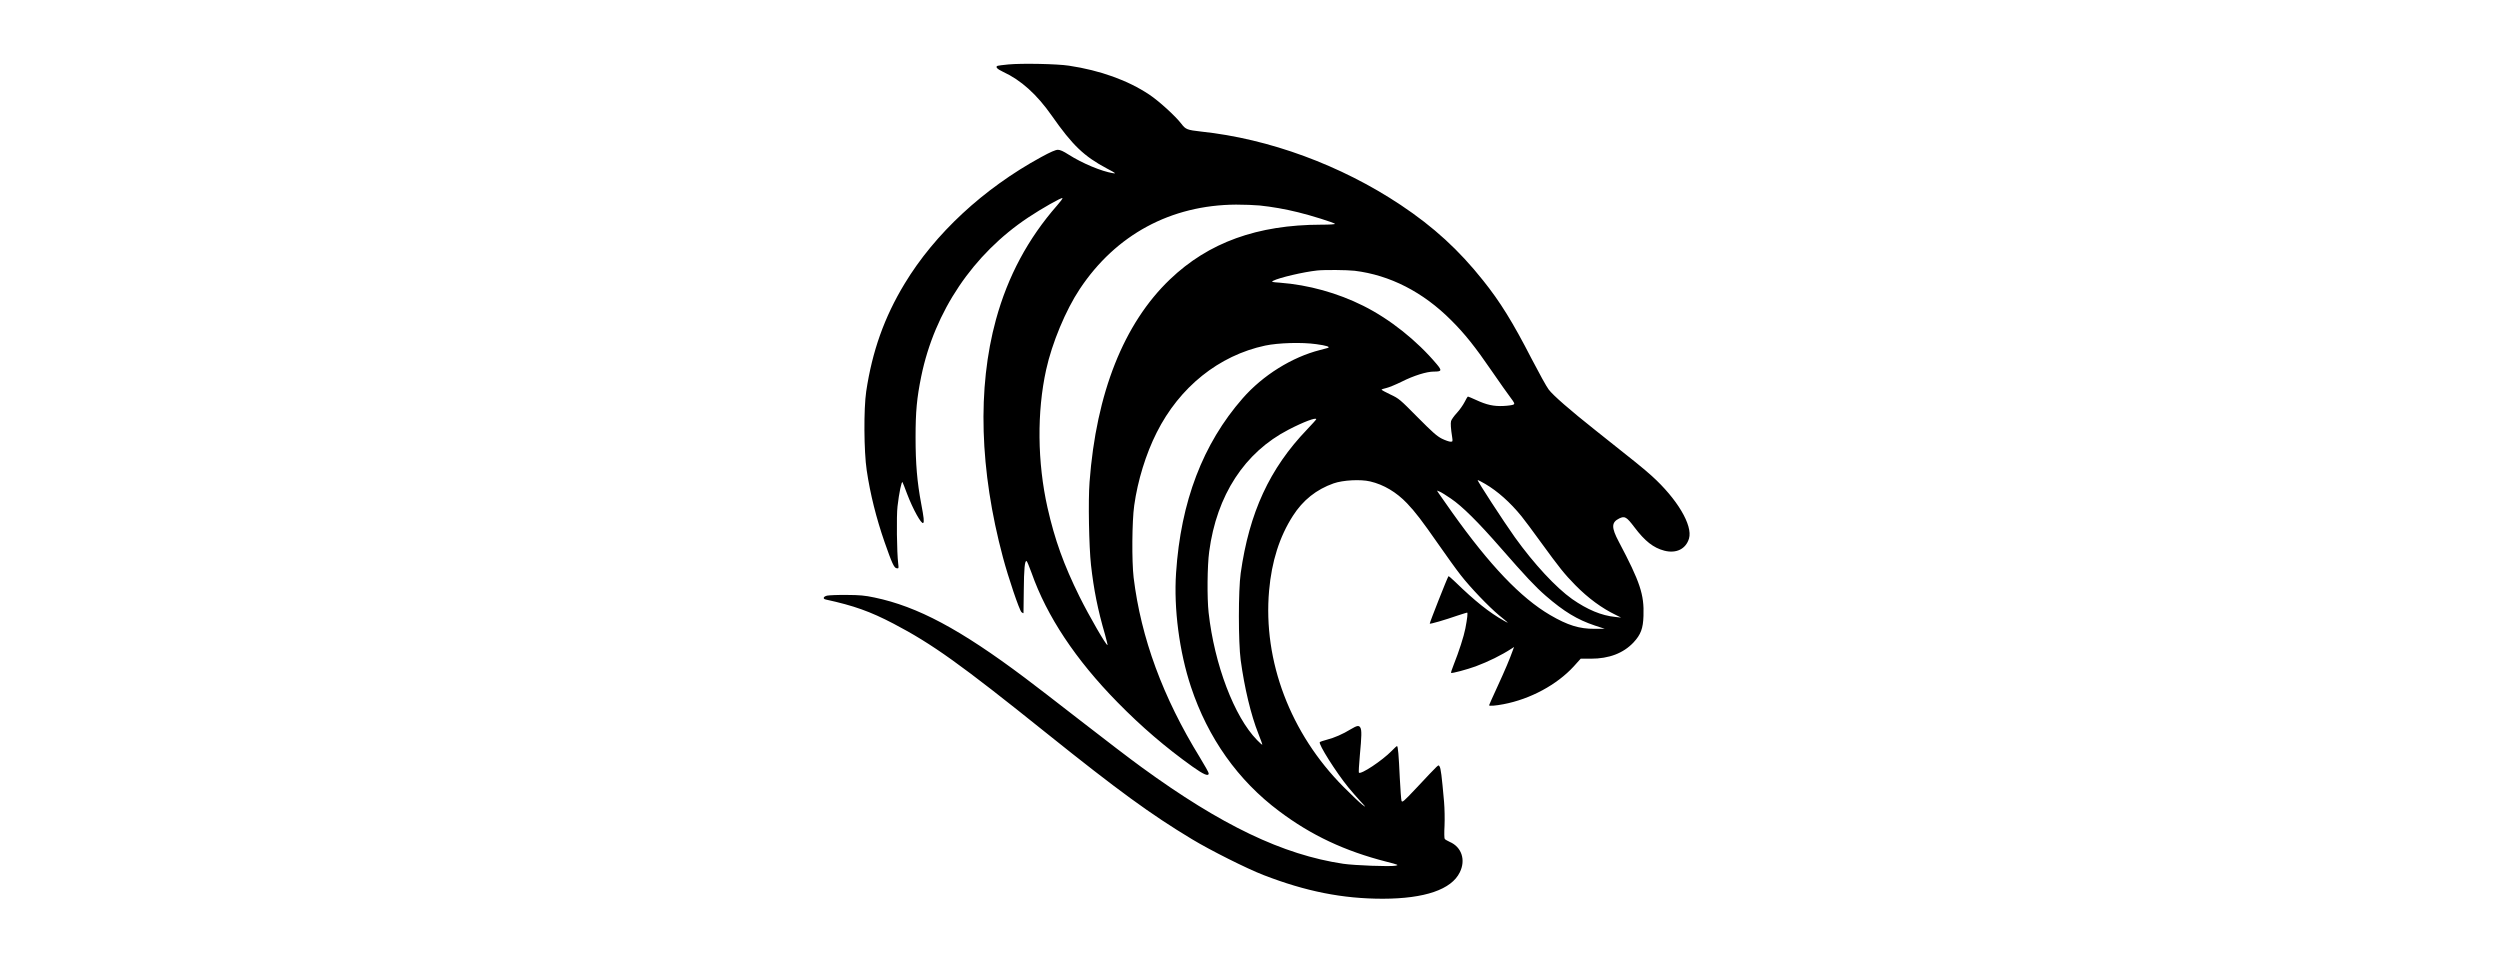 <?xml version="1.0" encoding="UTF-8" standalone="yes"?>
<svg version="1.0" xmlns="http://www.w3.org/2000/svg" width="100%" height="100mm" viewBox="0 0 992 992" preserveAspectRatio="xMidYMid meet">
  <g transform="translate(0,992) scale(0.1,-0.1)" fill="#000000" stroke="none">
    <path d="M2445 9249 c-55 -5 -106 -12 -112 -14 -29 -10 -9 -33 55 -63 187 -86
352 -235 507 -456 217 -310 336 -424 577 -552 88 -46 97 -54 63 -48 -121 19
-322 103 -466 195 -53 34 -86 49 -110 49 -24 0 -77 -23 -174 -76 -601 -328
-1107 -797 -1423 -1320 -211 -349 -336 -701 -399 -1120 -27 -181 -24 -627 5
-821 37 -250 100 -500 186 -748 77 -220 99 -270 126 -273 22 -4 22 -2 16 50
-14 114 -19 495 -7 594 16 140 43 269 52 252 4 -7 26 -62 48 -122 60 -158 150
-321 168 -302 11 11 6 56 -21 198 -43 229 -59 418 -59 693 0 270 13 409 59
635 139 678 540 1273 1114 1655 141 94 348 211 357 202 3 -4 -21 -37 -54 -74
-305 -348 -515 -740 -639 -1192 -195 -713 -170 -1567 73 -2476 56 -211 171
-550 193 -570 11 -10 21 -14 21 -9 1 5 2 110 3 234 2 226 10 314 29 307 5 -1
28 -57 52 -123 159 -452 459 -904 895 -1348 250 -255 501 -470 781 -670 118
-84 169 -105 169 -70 0 8 -42 84 -93 167 -385 626 -612 1243 -689 1872 -20
169 -17 588 6 750 36 260 122 538 234 760 238 474 648 803 1130 906 139 29
381 36 531 15 110 -15 152 -29 120 -40 -8 -3 -43 -12 -79 -21 -292 -74 -596
-263 -806 -503 -415 -474 -645 -1076 -694 -1819 -25 -371 34 -822 155 -1186
177 -533 490 -975 920 -1296 334 -251 682 -414 1115 -525 126 -32 132 -35 96
-42 -59 -11 -427 3 -544 20 -630 94 -1271 401 -2100 1005 -107 77 -392 295
-635 484 -243 189 -505 391 -582 448 -674 506 -1117 742 -1565 836 -104 22
-153 26 -290 27 -91 1 -182 -3 -203 -7 -41 -9 -50 -34 -14 -41 292 -64 459
-123 706 -252 401 -210 694 -419 1591 -1139 746 -598 1089 -848 1516 -1105
190 -115 571 -306 744 -373 442 -171 824 -247 1244 -247 436 1 714 96 801 275
64 129 19 264 -105 317 -24 11 -48 25 -52 31 -5 7 -6 68 -2 137 3 69 1 181 -5
250 -24 271 -34 351 -47 368 -15 19 11 43 -248 -232 -127 -135 -141 -146 -148
-126 -4 12 -12 119 -18 238 -11 242 -19 332 -29 332 -4 0 -29 -23 -56 -51 -98
-100 -320 -248 -341 -226 -3 3 1 84 10 180 19 202 20 261 6 288 -15 27 -34 24
-101 -16 -81 -50 -173 -90 -249 -109 -36 -9 -69 -21 -73 -25 -18 -18 169 -314
297 -471 34 -41 90 -106 126 -145 61 -65 62 -67 20 -36 -25 19 -113 102 -195
185 -554 556 -841 1311 -776 2046 27 304 108 560 248 778 104 163 245 275 424
338 98 34 280 44 381 20 141 -33 273 -112 383 -227 89 -94 154 -179 325 -424
84 -121 189 -267 234 -324 100 -129 293 -330 400 -419 107 -87 110 -90 51 -57
-153 86 -301 204 -507 404 -37 36 -69 63 -71 60 -11 -13 -199 -490 -195 -494
5 -6 154 37 292 85 50 16 93 30 97 30 9 0 2 -60 -18 -165 -16 -83 -67 -241
-122 -379 -18 -43 -29 -81 -27 -84 8 -7 165 35 256 68 134 50 268 116 374 185
l26 17 -14 -38 c-32 -90 -79 -201 -160 -377 -47 -102 -86 -189 -86 -192 0 -10
68 -5 150 11 280 53 557 203 732 394 l72 80 106 0 c190 0 338 57 444 169 76
82 100 145 104 277 8 223 -35 352 -257 772 -79 149 -78 202 5 243 57 27 75 17
157 -91 110 -146 198 -215 312 -245 124 -32 224 17 257 126 41 138 -124 414
-387 652 -95 85 -156 134 -590 478 -260 206 -439 362 -484 422 -22 28 -102
174 -179 322 -196 381 -327 593 -505 815 -251 316 -515 557 -857 785 -625 416
-1371 690 -2080 765 -143 16 -160 22 -204 80 -63 82 -232 236 -335 305 -224
149 -511 252 -836 301 -122 19 -493 26 -630 13z m2615 -1469 c132 -14 264 -37
402 -71 132 -32 368 -106 383 -120 5 -5 -54 -9 -145 -9 -662 -1 -1172 -185
-1574 -570 -480 -459 -768 -1184 -837 -2110 -15 -194 -6 -673 15 -864 29 -258
70 -464 146 -725 16 -58 28 -106 26 -109 -11 -10 -190 300 -291 503 -166 336
-258 593 -334 928 -106 472 -111 998 -14 1437 61 277 203 619 350 840 375 565
948 875 1628 879 83 0 193 -4 245 -9z m990 -680 c367 -45 712 -221 1005 -515
141 -140 251 -278 427 -535 78 -113 163 -234 190 -269 44 -59 47 -66 31 -75
-10 -5 -56 -12 -103 -14 -101 -5 -175 11 -287 63 -42 19 -79 35 -83 35 -4 0
-20 -26 -35 -57 -16 -31 -52 -83 -81 -114 -30 -32 -56 -70 -60 -84 -6 -25 -3
-76 12 -172 6 -41 5 -43 -18 -43 -14 0 -54 14 -89 31 -53 27 -96 65 -254 224
-184 186 -193 194 -282 236 -51 24 -93 47 -93 51 0 3 22 11 50 17 27 6 99 36
160 66 125 63 259 105 334 105 83 0 87 10 31 77 -207 246 -487 469 -765 608
-268 134 -570 218 -869 241 -86 6 -92 8 -69 20 61 32 316 92 458 107 77 8 310
6 390 -3z m-400 -1546 c0 -4 -43 -51 -95 -106 -391 -407 -603 -867 -692 -1498
-25 -178 -25 -718 0 -905 39 -288 107 -572 183 -763 25 -63 44 -116 42 -118
-2 -2 -27 20 -55 49 -237 242 -444 787 -504 1327 -17 151 -14 490 6 635 78
588 369 1034 826 1270 156 81 289 131 289 109z m1760 -674 c128 -75 259 -191
377 -336 27 -33 120 -157 205 -275 189 -260 243 -328 356 -443 134 -136 277
-241 423 -311 l54 -27 -62 7 c-143 14 -290 76 -448 186 -169 120 -397 365
-597 644 -115 161 -397 595 -387 595 6 0 42 -18 79 -40z m-357 -153 c117 -79
284 -245 517 -512 261 -299 362 -406 470 -500 189 -164 329 -249 512 -310
l103 -34 -106 0 c-159 -1 -281 37 -464 144 -305 179 -627 516 -1021 1070 -66
94 -129 182 -139 198 l-18 28 28 -11 c15 -6 68 -38 118 -73z"/>
  </g>
</svg>